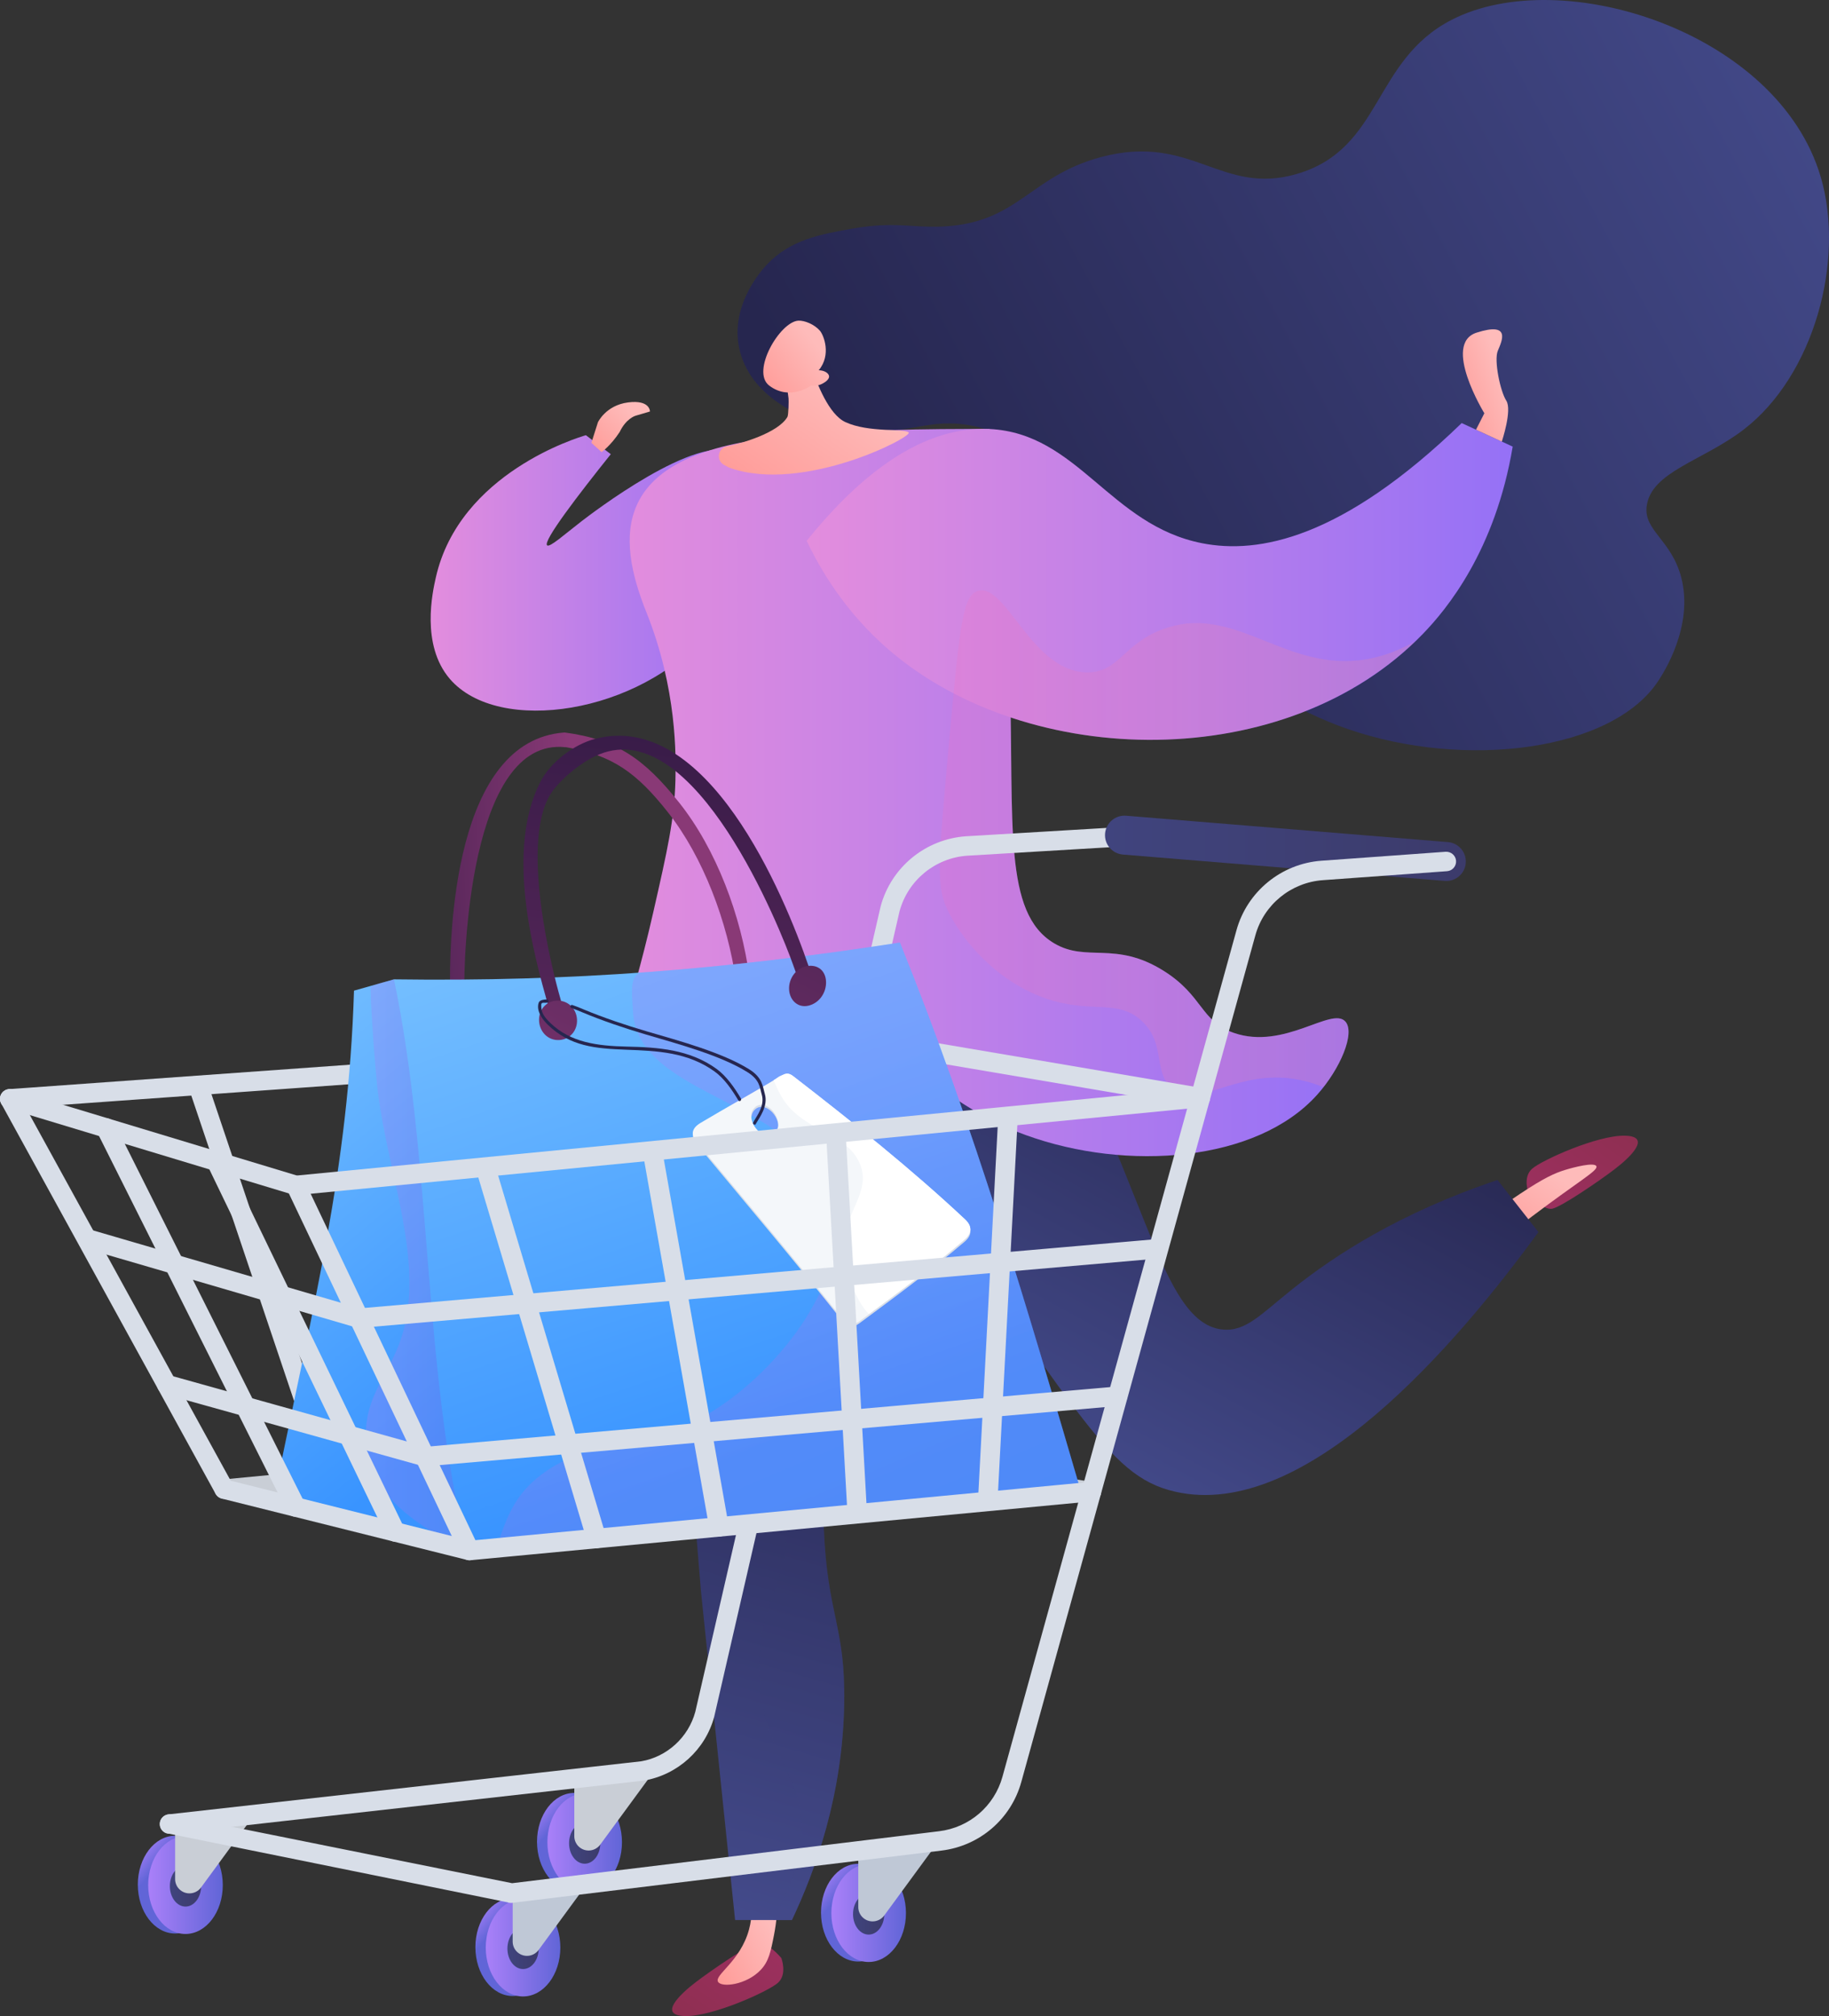 <svg width="294" height="324" viewBox="0 0 294 324" fill="none" xmlns="http://www.w3.org/2000/svg">
<rect x="0" y="0" width="294" height="324" fill="#333333" stroke="none"/>
<path d="M98.178 72.988C96.846 71.973 95.511 70.956 94.179 69.941C93.012 70.272 73.853 76.008 70.059 92.798C69.537 95.107 67.615 103.618 72.295 109.09C80.141 118.263 102.907 114.65 113.594 101.825C121.991 91.746 123.036 75.851 118.184 72.873C112.313 69.27 94.808 82.748 93.476 83.773C90.8 85.834 88.372 88.026 87.945 87.641C87.223 86.987 92.97 79.501 98.182 72.99L98.178 72.988Z" fill="url(#paint0_linear_1887_3710)"/>
<path d="M245.715 191.83C245.715 191.83 244.695 189.189 246.294 187.809C247.892 186.428 256.737 182.433 261.174 182.515C265.611 182.599 262.035 186.006 259.501 187.934C256.967 189.862 251.058 193.901 249.536 194.245C248.016 194.586 245.713 191.832 245.713 191.832L245.715 191.83Z" fill="url(#paint1_linear_1887_3710)"/>
<path d="M237.887 196.499C240.463 194.501 242.71 192.94 244.409 191.815C248.168 189.326 249.843 188.558 251.52 188.036C252.983 187.581 256.297 186.735 256.608 187.42C256.924 188.115 253.853 189.751 246.307 195.456C245.211 196.284 241.734 198.929 241.734 198.929L237.889 196.502L237.887 196.499Z" fill="url(#paint2_linear_1887_3710)"/>
<path d="M125.588 314.663C125.588 314.663 126.614 317.302 125.016 318.684C123.419 320.066 114.583 324.075 110.143 323.997C105.707 323.92 109.277 320.509 111.807 318.576C114.337 316.644 120.241 312.596 121.761 312.252C123.282 311.909 125.586 314.66 125.586 314.66L125.588 314.663Z" fill="url(#paint3_linear_1887_3710)"/>
<path d="M124.95 302.985C125.138 306.348 124.786 309.077 124.415 310.977C123.885 313.689 123.565 315.223 122.274 316.585C119.994 318.991 115.999 319.464 115.422 318.496C114.766 317.398 118.991 315.256 120.394 310.112C121.008 307.858 120.864 305.82 120.624 304.387L124.952 302.982L124.95 302.985Z" fill="url(#paint4_linear_1887_3710)"/>
<path d="M109.756 165.843C103.775 172.114 105.083 181.077 106.954 197.141C108.525 210.616 110.666 230.545 112.679 255.772C114.507 273.37 116.334 290.968 118.161 308.564H127.298C131.032 300.661 135.482 288.562 135.703 273.612C135.886 261.229 132.983 259.602 132.422 245.576C132.112 237.864 132.8 233.541 138.626 200.066C143.262 173.437 144.175 168.44 140.454 164.386C133.889 157.232 117.357 157.868 109.754 165.841L109.756 165.843Z" fill="url(#paint5_linear_1887_3710)"/>
<path style="mix-blend-mode:multiply" opacity="0.4" d="M128.03 288.458C126.457 283.547 122.281 278.531 122 268.798C121.667 257.312 127.195 254.446 126.386 243.676C125.609 233.327 120.248 232.574 118.71 222.378C116.925 210.534 123.538 207.437 125.838 193.434C127.935 180.658 124.899 168.207 121.737 159.884C128.835 158.594 136.478 160.051 140.457 164.388C144.178 168.442 143.265 173.439 138.63 200.068C132.801 233.542 132.116 237.865 132.425 245.578C132.986 259.604 135.892 261.228 135.706 273.614C135.483 288.564 131.035 300.663 127.301 308.565H124.276C129.159 299.719 129.573 293.272 128.03 288.458Z" fill="url(#paint6_linear_1887_3710)"/>
<path d="M247.293 198.002C234.484 215.583 209.991 244.631 188.812 239.707C177.614 237.103 173.551 226.443 140.639 181.421C132.724 170.594 125.985 161.671 121.201 155.406C133.992 152.252 146.786 149.096 159.577 145.941C168.212 160.132 173.889 172.148 177.406 180.261C185.812 199.655 188.841 212.86 196.493 213.661C200.234 214.053 202.657 211.229 207.823 207.108C214.587 201.713 225.063 194.885 240.717 189.631C242.909 192.422 245.103 195.213 247.295 198.004L247.293 198.002Z" fill="url(#paint7_linear_1887_3710)"/>
<path d="M292.661 28.412C285.793 5.109 251.046 -5.916 233.349 3.183C220.6 9.738 222.263 23.878 208.52 27.937C196.279 31.551 191.61 21.32 176.943 25.254C165.468 28.331 163.694 35.837 151.497 36.404C146.568 36.633 143.826 35.55 137.009 36.743C131.752 37.666 127.031 38.559 123.279 42.51C122.629 43.195 117.361 48.885 118.806 55.882C120.446 63.83 129.019 67.015 131.439 67.913C139.477 70.9 146.152 68.576 150.529 68.147C174.322 65.814 182.418 105.269 216.589 117.141C235.539 123.725 259.208 120.679 266.574 109.4C267.368 108.185 272.282 100.662 270.253 92.823C268.68 86.744 264.168 85.271 264.696 81.327C265.437 75.782 273.729 74.074 280.3 69.023C291.571 60.359 296.631 41.868 292.665 28.41L292.661 28.412Z" fill="url(#paint8_linear_1887_3710)"/>
<path d="M159.073 68.945C149.264 68.908 137.121 69.016 124.709 70.321C98.026 73.127 99.076 86.352 103.908 98.409C108.838 110.714 108.668 121.578 108.568 125.444C108.409 131.671 107.274 136.663 105 146.647C101.054 163.992 98.113 167.976 100.892 172.411C104.945 178.878 116.302 178.559 118.295 178.464C128.382 177.98 130.523 172.083 139.027 171.15C148.909 170.065 151.193 177.458 164.933 182.433C181.151 188.305 202.029 186.751 211.727 175.935C215.472 171.759 217.874 165.988 216.263 164.172C214.071 161.7 206.446 168.814 198.328 165.993C192.95 164.122 193.436 160.005 186.997 155.988C179.248 151.155 174.69 154.712 169.433 151.591C161.236 146.722 162.999 132.525 162.336 109.151C162.062 99.475 161.3 85.702 159.071 68.95L159.073 68.945Z" fill="url(#paint9_linear_1887_3710)"/>
<path d="M159.073 68.945C173.305 69.636 178.392 84.393 193.249 87.305C202.251 89.07 215.678 86.649 234.957 67.992C237.69 69.251 240.424 70.51 243.157 71.772C240.348 88.522 232.544 97.921 228.715 101.878C206.833 124.493 165.329 123.799 142.855 104.412C135.802 98.328 131.827 91.441 129.666 86.913C136.77 78.113 147.108 68.362 159.071 68.943L159.073 68.945Z" fill="url(#paint10_linear_1887_3710)"/>
<path d="M127.917 58.033C128.805 57.397 130.053 57.81 130.391 58.849C131.324 61.719 133.248 66.606 135.873 67.825C139.652 69.582 145.344 68.811 146.062 69.507C146.778 70.2 129.092 79.344 117.308 75.188C117.227 75.159 117.145 75.122 117.068 75.08L116.396 74.719C115.066 74.006 115.366 72.025 116.849 71.734C119.123 71.288 125.077 69.584 126.575 66.998C126.748 66.701 126.796 64.367 126.752 64.026L126.268 60.245C126.193 59.661 126.447 59.083 126.927 58.739L127.914 58.033H127.917Z" fill="url(#paint11_linear_1887_3710)"/>
<path d="M131.608 59.5C133.668 57.024 132.41 53.857 131.792 53.144C130.912 52.129 129.326 51.48 128.336 51.532C125.366 51.693 120.669 59.709 123.647 61.968C126.97 64.49 130.38 61.961 130.38 61.961C130.709 62.007 131.438 62.058 132.181 61.666C132.395 61.552 133.336 61.052 133.265 60.449C133.21 59.974 132.532 59.52 131.608 59.502V59.5Z" fill="url(#paint12_linear_1887_3710)"/>
<path d="M237.258 69.053L238.599 66.418C238.599 66.418 231.745 55.248 237.362 53.456C242.981 51.662 241.397 54.856 240.76 56.381C240.124 57.904 241.149 62.874 242.126 64.391C243.102 65.91 241.405 70.966 241.405 70.966L237.258 69.055V69.053Z" fill="url(#paint13_linear_1887_3710)"/>
<path style="mix-blend-mode:multiply" opacity="0.2" d="M188.7 175.047C185.156 172.643 187.595 167.93 183.582 164.125C179.91 160.64 175.893 162.714 169.328 160.847C161.438 158.604 155.324 152.223 152.516 146.648C150.514 142.673 150.675 140.071 152.516 119.706C154.27 100.312 154.765 95.575 157.266 94.948C161.818 93.806 165.895 108.053 174.81 108.056C179.846 108.056 180.529 103.513 186.87 101.138C197.638 97.107 205.331 106.585 216.841 106.235C219.782 106.145 223.351 105.381 227.423 103.101C210.838 119.044 184.122 122.526 162.463 115.304C162.757 135.015 161.986 147.165 169.435 151.589C174.689 154.711 179.247 151.151 186.998 155.987C193.437 160.004 192.953 164.12 198.329 165.991C206.447 168.813 214.073 161.699 216.264 164.171C217.725 165.82 215.871 170.706 212.722 174.719C210.873 173.955 208.831 173.402 206.609 173.229C198.113 172.568 192.883 177.884 188.7 175.049V175.047Z" fill="url(#paint14_linear_1887_3710)"/>
<path d="M95.062 71.167L96.112 67.864C96.112 67.864 97.378 65.138 100.947 64.674C104.517 64.21 104.478 66.129 104.478 66.129L102.149 66.816C102.149 66.816 100.642 67.249 99.61 69.424C98.165 71.638 96.702 72.653 96.702 72.653L95.062 71.169V71.167Z" fill="url(#paint15_linear_1887_3710)"/>
<path d="M34.141 302.877C34.141 307.215 31.459 310.731 28.147 310.731C24.834 310.731 22.154 307.215 22.154 302.877C22.154 298.539 24.837 295.023 28.147 295.023C31.457 295.023 34.141 298.541 34.141 302.877Z" fill="url(#paint16_linear_1887_3710)"/>
<path d="M35.812 302.951C35.812 307.29 33.129 310.805 29.817 310.805C26.505 310.805 23.822 307.29 23.822 302.951C23.822 298.613 26.505 295.098 29.817 295.098C33.129 295.098 35.812 298.615 35.812 302.951Z" fill="url(#paint17_linear_1887_3710)"/>
<path d="M32.329 303.111C32.329 304.929 31.205 306.402 29.817 306.402C28.429 306.402 27.305 304.929 27.305 303.111C27.305 301.293 28.429 299.82 29.817 299.82C31.205 299.82 32.329 301.293 32.329 303.111Z" fill="url(#paint18_linear_1887_3710)"/>
<path d="M28.148 293.363V301.987C28.148 303.253 29.178 304.281 30.451 304.281C31.184 304.281 31.876 303.931 32.309 303.341L40.096 292.721L28.148 293.366V293.363Z" fill="#C9CED6"/>
<path d="M98.309 295.99C98.309 300.329 95.627 303.844 92.315 303.844C89.002 303.844 86.322 300.326 86.322 295.99C86.322 291.654 89.005 288.137 92.315 288.137C95.625 288.137 98.309 291.654 98.309 295.99Z" fill="url(#paint19_linear_1887_3710)"/>
<path d="M99.979 296.065C99.979 300.403 97.297 303.918 93.987 303.918C90.677 303.918 87.992 300.401 87.992 296.065C87.992 291.728 90.675 288.211 93.987 288.211C97.299 288.211 99.979 291.728 99.979 296.065Z" fill="url(#paint20_linear_1887_3710)"/>
<path d="M96.497 296.224C96.497 298.042 95.373 299.515 93.985 299.515C92.597 299.515 91.473 298.042 91.473 296.224C91.473 294.406 92.597 292.934 93.985 292.934C95.373 292.934 96.497 294.406 96.497 296.224Z" fill="url(#paint21_linear_1887_3710)"/>
<path d="M92.316 286.477V295.101C92.316 296.366 93.346 297.394 94.619 297.394C95.355 297.394 96.044 297.044 96.477 296.454L104.264 285.834L92.316 286.479V286.477Z" fill="#C9CED6"/>
<path d="M27.254 294.704C26.465 294.704 25.784 294.114 25.694 293.313C25.596 292.455 26.217 291.68 27.079 291.583L103.071 283.054C107.207 282.345 110.656 279.213 111.768 275.09L141.56 145.651C143.254 139.365 148.774 134.842 155.292 134.395L178.407 133.021C179.275 132.962 180.017 133.627 180.068 134.492C180.121 135.354 179.461 136.096 178.592 136.147L155.491 137.518C150.325 137.873 145.941 141.467 144.593 146.463L114.802 275.902C113.372 281.203 108.94 285.226 103.508 286.155L27.428 294.698C27.369 294.704 27.309 294.709 27.249 294.709L27.254 294.704Z" fill="#D8DEE8"/>
<path d="M78.083 236.852C77.4 236.852 76.77 236.403 76.572 235.716L58.676 173.341C58.438 172.509 58.921 171.644 59.754 171.406C60.587 171.169 61.458 171.651 61.697 172.481L79.592 234.856C79.831 235.688 79.347 236.553 78.514 236.791C78.37 236.832 78.224 236.852 78.081 236.852H78.083Z" fill="#C2C2C2"/>
<path d="M96.389 234.243C95.643 234.243 94.98 233.71 94.843 232.951L83.806 171.163C83.653 170.312 84.224 169.499 85.079 169.347C85.94 169.193 86.749 169.763 86.901 170.615L97.938 232.403C98.091 233.255 97.521 234.067 96.666 234.219C96.573 234.236 96.48 234.243 96.389 234.243Z" fill="#C2C2C2"/>
<path d="M107.766 232.219C107.744 232.219 107.722 232.219 107.699 232.219C106.833 232.184 106.159 231.453 106.195 230.59L108.742 169.457C108.778 168.594 109.471 167.907 110.377 167.958C111.244 167.993 111.918 168.724 111.882 169.587L109.335 230.72C109.299 231.561 108.603 232.222 107.766 232.222V232.219Z" fill="#C2C2C2"/>
<path d="M53.114 239.133C52.458 239.133 51.845 238.72 51.622 238.064L30.611 175.66C30.335 174.841 30.779 173.952 31.601 173.677C32.423 173.404 33.316 173.844 33.592 174.663L54.603 237.067C54.879 237.885 54.435 238.775 53.613 239.05C53.447 239.105 53.279 239.131 53.114 239.131V239.133Z" fill="#D8DEE8"/>
<path d="M232.483 141.581C232.397 141.581 232.31 141.579 232.222 141.57L180.507 137.335C178.777 137.194 177.488 135.682 177.632 133.959C177.773 132.235 179.294 130.95 181.022 131.095L232.737 135.33C234.467 135.471 235.755 136.983 235.611 138.709C235.477 140.344 234.102 141.583 232.483 141.583V141.581Z" fill="url(#paint22_linear_1887_3710)"/>
<path d="M88.403 312.92C88.403 317.258 85.721 320.774 82.411 320.774C79.101 320.774 76.416 317.256 76.416 312.92C76.416 308.584 79.098 305.066 82.411 305.066C85.723 305.066 88.403 308.584 88.403 312.92Z" fill="url(#paint23_linear_1887_3710)"/>
<path d="M90.071 312.992C90.071 317.331 87.388 320.846 84.079 320.846C80.769 320.846 78.084 317.328 78.084 312.992C78.084 308.656 80.769 305.139 84.079 305.139C87.388 305.139 90.071 308.656 90.071 312.992Z" fill="url(#paint24_linear_1887_3710)"/>
<path d="M86.589 313.152C86.589 314.97 85.464 316.443 84.077 316.443C82.689 316.443 81.564 314.97 81.564 313.152C81.564 311.334 82.689 309.861 84.077 309.861C85.464 309.861 86.589 311.334 86.589 313.152Z" fill="url(#paint25_linear_1887_3710)"/>
<path d="M82.408 303.406V312.03C82.408 313.296 83.438 314.324 84.711 314.324C85.446 314.324 86.136 313.974 86.569 313.384L94.355 302.764L82.408 303.409V303.406Z" fill="#BFC8D6"/>
<path d="M143.958 307.381C143.958 311.719 141.275 315.235 137.965 315.235C134.655 315.235 131.971 311.717 131.971 307.381C131.971 303.045 134.653 299.527 137.965 299.527C141.277 299.527 143.958 303.043 143.958 307.381Z" fill="url(#paint26_linear_1887_3710)"/>
<path d="M145.626 307.453C145.626 311.792 142.943 315.307 139.631 315.307C136.319 315.307 133.637 311.792 133.637 307.453C133.637 303.115 136.321 299.6 139.631 299.6C142.941 299.6 145.626 303.117 145.626 307.453Z" fill="url(#paint27_linear_1887_3710)"/>
<path d="M142.144 307.613C142.144 309.431 141.019 310.904 139.631 310.904C138.244 310.904 137.119 309.431 137.119 307.613C137.119 305.795 138.244 304.322 139.631 304.322C141.019 304.322 142.144 305.795 142.144 307.613Z" fill="url(#paint28_linear_1887_3710)"/>
<path d="M137.963 297.867V306.491C137.963 307.757 138.993 308.785 140.265 308.785C141.001 308.785 141.69 308.435 142.124 307.845L149.91 297.225L137.963 297.87V297.867Z" fill="#BFC8D6"/>
<path d="M1.573 178.16C0.755 178.16 0.066 177.53 0.006 176.707C-0.056 175.844 0.596 175.093 1.462 175.032L136.803 165.327C136.929 165.32 137.055 165.325 137.181 165.345L193.21 174.851C194.065 174.997 194.641 175.804 194.496 176.658C194.35 177.51 193.548 178.085 192.682 177.939L136.839 168.464L1.688 178.157C1.65 178.16 1.61 178.162 1.573 178.162V178.16Z" fill="#D8DEE8"/>
<path d="M175.438 241.279C175.358 241.279 175.278 241.272 175.197 241.261L120.063 232.835L36.183 240.878C35.319 240.96 34.55 240.33 34.468 239.469C34.384 238.609 35.019 237.845 35.883 237.761L119.957 229.701C120.085 229.688 120.218 229.692 120.346 229.712L175.674 238.169C176.531 238.298 177.121 239.1 176.989 239.954C176.869 240.726 176.2 241.281 175.438 241.281V241.279Z" fill="#C9CED6"/>
<path d="M119.466 158.589C118.918 158.71 118.394 158.239 118.319 157.704C116.949 148.145 113.036 137.738 107.382 130.566C102.322 124.148 98.417 121.366 91.037 120.089C91.029 120.089 90.865 120.082 90.861 120.082C75.363 118.44 74.51 154.449 74.638 159.425C74.848 167.477 74.203 161.219 73.584 161.897C72.965 162.575 72.492 164.924 72.371 160.651C72.053 149.278 73.193 119.013 90.686 117.721C90.693 117.721 90.794 117.721 90.805 117.721C99.111 118.837 103.57 121.936 109.207 129.032C115.117 136.474 119.157 147.163 120.473 157.11C120.549 157.68 120.184 158.413 119.574 158.562C119.539 158.571 119.499 158.58 119.464 158.587L119.466 158.589Z" fill="url(#paint29_linear_1887_3710)"/>
<path d="M47.863 241.601C56.197 244.487 66.341 245.922 74.996 248.896C78.021 235.768 83.278 223.101 87.487 210.321C79.367 192.699 72.462 174.527 63.327 157.389C61.182 157.996 59.074 158.59 56.904 159.205C56.029 187.852 50.249 210.26 44.676 237.617C44.199 239.961 45.417 240.754 47.863 241.601Z" fill="url(#paint30_linear_1887_3710)"/>
<path style="mix-blend-mode:multiply" opacity="0.3" d="M87.487 210.321C79.372 192.697 72.462 174.531 63.33 157.387C62.079 157.834 60.8 157.922 59.569 158.602C59.591 162.48 60.396 172.861 60.778 175.797C62.384 188.09 67.19 200.245 65.42 211.235C63.973 220.226 58.774 222.74 58.787 230.867C58.8 239.629 66.158 244.509 73.233 248.359C73.905 248.524 74.42 248.698 75.023 248.892C77.991 235.768 83.298 223.094 87.49 210.319L87.487 210.321Z" fill="url(#paint31_linear_1887_3710)"/>
<path d="M63.33 157.389C91.991 157.785 116.455 155.839 144.658 151.477C156.749 181.44 165.028 209.916 174.068 240.767C142.365 242.039 106.156 243.877 75.021 248.894C67.897 219.969 69.519 187.088 63.33 157.389Z" fill="url(#paint32_linear_1887_3710)"/>
<g style="mix-blend-mode:multiply" opacity="0.3">
<path d="M144.657 151.479C130.529 153.627 117.905 155.209 103.313 156.279C101.049 156.446 101.623 159.896 101.729 162.376C102.348 176.888 129.588 176.347 133.812 193.581C136.968 206.451 123.739 221.448 113.946 227.142C103.718 233.089 94.466 230.765 86.26 237.591C82.68 240.569 81.45 243.906 79.982 248.141C109.896 243.873 143.747 241.975 174.066 240.769C165.067 209.898 156.684 181.458 144.657 151.481V151.479Z" fill="url(#paint33_linear_1887_3710)"/>
</g>
<path d="M89.64 163.739C88.467 161.507 89.733 167.102 88.29 162.161C85.562 152.813 81.299 136.5 86.856 125.664C88.467 122.525 92.181 119.648 95.673 118.739C113.663 114.058 126.026 143.691 130.014 155.375C131.357 159.31 130.219 157.563 129.318 156.902C128.414 156.24 130.436 163.415 127.497 155.086C125.46 149.313 111.763 114.925 96.34 121.227C93.525 122.378 90.56 124.896 88.998 126.886C83.076 134.433 89.075 156.979 89.987 160.151C92.378 168.46 89.57 160.228 89.906 163.726C89.954 164.225 89.839 164.113 89.643 163.739H89.64Z" fill="url(#paint34_linear_1887_3710)"/>
<path d="M92.746 163.768C92.879 165.511 91.699 167.023 89.92 167.14C88.142 167.257 86.79 165.888 86.657 164.158C86.524 162.428 87.671 160.913 89.448 160.812C91.226 160.713 92.614 162.025 92.746 163.768Z" fill="url(#paint35_linear_1887_3710)"/>
<path d="M132.778 157.715C132.865 159.467 131.738 161.175 130.003 161.609C128.271 162.044 126.936 160.757 126.841 159.031C126.746 157.305 127.922 155.595 129.67 155.269C131.417 154.944 132.692 155.963 132.778 157.715Z" fill="url(#paint36_linear_1887_3710)"/>
<path d="M155.129 196.312C146.492 188.236 136.927 180.525 127.534 173.301C126.729 172.683 126.318 172.762 125.514 173.255C121.46 175.745 116.632 178.388 112.628 180.781C111.284 181.584 110.949 182.61 112.005 183.88C119.725 193.18 127.931 202.865 135.464 212.356C136.279 213.384 137.092 213.441 138.168 212.646C143.661 208.59 149.853 203.998 155.032 199.576C156.249 198.537 156.322 197.421 155.134 196.31L155.129 196.312ZM124.529 182.405C123.517 183.279 122.204 182.557 121.488 181.619C120.772 180.682 120.388 179.196 121.373 178.296C122.359 177.395 123.671 178.106 124.387 179.042C125.101 179.977 125.543 181.529 124.531 182.403L124.529 182.405Z" fill="#D8DEE8"/>
<path d="M155.118 195.963C146.481 187.879 136.902 180.199 127.498 172.964C126.692 172.343 126.294 172.438 125.488 172.931C121.429 175.411 116.614 178.07 112.608 180.461C111.262 181.264 110.924 182.281 111.98 183.553C119.707 192.862 127.916 202.54 135.459 212.038C136.277 213.066 137.086 213.121 138.162 212.326C143.657 208.263 149.844 203.661 155.019 199.228C156.234 198.186 156.311 197.077 155.12 195.963H155.118ZM124.506 182.072C123.497 182.946 122.182 182.228 121.468 181.293C120.752 180.357 120.366 178.863 121.347 177.96C122.328 177.058 123.645 177.773 124.358 178.707C125.072 179.642 125.516 181.198 124.506 182.072Z" fill="#F4F7FA"/>
<path d="M118.903 176.951C118.821 176.969 118.721 176.903 118.673 176.824C117.672 175.146 116.428 173.326 114.866 172.199C110.564 169.1 105.689 168.886 100.707 168.701C95.724 168.514 91.641 168.186 88.046 164.673C87.122 163.771 86.181 162.424 86.581 161.167C86.742 160.665 87.469 160.643 87.933 160.606C88.024 160.599 88.174 160.711 88.185 160.861C88.198 161.011 88.017 161.075 87.953 161.116C87.708 161.275 87.012 160.934 87.001 161.477C86.979 162.618 87.301 163.282 88.516 164.449C91.709 167.513 95.965 168.094 100.753 168.197C105.736 168.303 110.84 168.64 115.18 171.779C116.759 172.921 118.098 174.834 119.108 176.555C119.172 176.665 119.108 176.861 119.02 176.909C118.931 176.956 118.984 176.936 118.9 176.953L118.903 176.951Z" fill="#26264F"/>
<path d="M121.34 180.679C121.188 180.833 121.17 180.815 121.144 180.617C121.117 180.417 120.803 180.886 121.217 180.124C121.63 179.363 122.984 177.703 122.443 175.889C122.111 174.773 122.16 173.563 120.152 172.306C115.849 169.616 109.115 167.813 103.763 166.235C100.484 165.269 96.812 164.036 93.654 162.709C92.938 162.407 92.519 162.236 91.851 161.996C91.708 161.943 91.654 161.809 91.699 161.674C91.743 161.54 91.862 161.463 92.008 161.514C92.695 161.745 93.12 161.932 93.853 162.238C96.982 163.545 100.67 164.785 103.922 165.735C109.283 167.3 116.15 169.165 120.452 171.861C122.58 173.195 122.584 174.58 122.94 175.799C123.515 177.765 122.047 179.644 121.601 180.439C121.157 181.236 121.493 180.527 121.34 180.681V180.679Z" fill="#26264F"/>
<path d="M155.12 195.965C146.472 187.85 136.913 180.241 127.501 172.939C126.694 172.314 126.285 172.609 125.501 172.882C125.147 173.005 124.725 173.408 124.365 173.58C124.785 174.733 125.472 176.089 126.137 177.031C129.584 181.916 136.29 182.118 138.275 187.165C140.022 191.611 135.747 194.887 135.563 200.207C135.473 202.85 137.17 208.697 139.669 211.171C144.764 207.466 150.315 203.302 155.019 199.225C156.232 198.175 156.309 197.081 155.118 195.963L155.12 195.965Z" fill="white"/>
<path d="M47.561 192.068C47.406 192.068 47.251 192.045 47.103 191.999L1.117 178.093C0.287 177.842 -0.182 176.966 0.07 176.14C0.324 175.313 1.206 174.848 2.03 175.097L47.718 188.916L192.79 174.839C193.667 174.745 194.423 175.385 194.507 176.246C194.591 177.107 193.959 177.872 193.095 177.956L47.711 192.063C47.66 192.068 47.609 192.07 47.558 192.07L47.561 192.068Z" fill="#D8DEE8"/>
<path d="M75.468 250.747C74.865 250.747 74.31 250.402 74.047 249.852L46.138 191.174C45.767 190.393 46.1 189.46 46.885 189.088C47.669 188.72 48.606 189.05 48.98 189.832L76.416 247.518L175.286 238.155C176.163 238.071 176.916 238.705 177 239.566C177.082 240.426 176.448 241.19 175.584 241.274L75.618 250.743C75.567 250.747 75.519 250.75 75.468 250.75V250.747Z" fill="#D8DEE8"/>
<path d="M75.47 250.748C75.341 250.748 75.213 250.732 75.085 250.699L35.648 240.836C35.224 240.731 34.862 240.453 34.652 240.07L0.194 177.345C-0.224 176.586 0.057 175.635 0.819 175.219C1.581 174.805 2.536 175.084 2.953 175.842L37.083 237.964L75.852 247.662C76.694 247.873 77.204 248.723 76.992 249.561C76.813 250.272 76.172 250.746 75.47 250.746V250.748Z" fill="#D8DEE8"/>
<path d="M57.711 213.413C57.561 213.413 57.413 213.391 57.27 213.349L13.96 200.703C13.126 200.461 12.649 199.59 12.894 198.76C13.137 197.93 14.015 197.455 14.845 197.699L57.873 210.261L185.761 199.149C186.64 199.064 187.387 199.713 187.462 200.574C187.538 201.434 186.899 202.194 186.033 202.268L57.848 213.406C57.804 213.41 57.758 213.413 57.711 213.413Z" fill="#D8DEE8"/>
<path d="M68.292 235.658C68.149 235.658 68.007 235.638 67.868 235.6L26.377 224.02C25.539 223.787 25.053 222.924 25.287 222.09C25.521 221.256 26.388 220.769 27.225 221.005L68.443 232.508L179.496 222.829C180.358 222.739 181.122 223.391 181.198 224.254C181.273 225.114 180.634 225.874 179.768 225.948L68.429 235.651C68.385 235.655 68.339 235.658 68.292 235.658Z" fill="#D8DEE8"/>
<path d="M95.882 248.815C95.206 248.815 94.581 248.375 94.378 247.697L76.579 188.212C76.332 187.384 76.805 186.51 77.638 186.264C78.466 186.015 79.344 186.488 79.593 187.318L97.391 246.803C97.639 247.633 97.166 248.505 96.333 248.751C96.183 248.795 96.032 248.817 95.882 248.817V248.815Z" fill="#D8DEE8"/>
<path d="M115.569 246.949C114.82 246.949 114.158 246.414 114.023 245.654L103.348 185.388C103.198 184.536 103.768 183.724 104.623 183.574C105.476 183.427 106.294 183.992 106.444 184.844L117.118 245.111C117.269 245.963 116.699 246.775 115.843 246.925C115.751 246.94 115.66 246.949 115.569 246.949Z" fill="#D8DEE8"/>
<path d="M137.776 244.43C136.948 244.43 136.256 243.785 136.208 242.953L132.842 183.113C132.794 182.25 133.457 181.511 134.323 181.462C135.196 181.429 135.931 182.074 135.98 182.937L139.345 242.776C139.394 243.639 138.731 244.379 137.865 244.427C137.834 244.427 137.805 244.43 137.774 244.43H137.776Z" fill="#D8DEE8"/>
<path d="M158.815 242.083C158.789 242.083 158.76 242.083 158.732 242.081C157.865 242.037 157.198 241.299 157.244 240.436L160.446 179.642C160.49 178.779 161.222 178.116 162.097 178.16C162.963 178.204 163.63 178.942 163.584 179.805L160.382 240.599C160.338 241.436 159.644 242.083 158.813 242.083H158.815Z" fill="#D8DEE8"/>
<path d="M63.543 247.763C62.957 247.763 62.396 247.437 62.124 246.876L33.358 187.314C32.98 186.535 33.309 185.599 34.091 185.225C34.874 184.851 35.813 185.179 36.191 185.956L64.957 245.518C65.335 246.297 65.006 247.233 64.224 247.609C64.005 247.715 63.77 247.763 63.543 247.763Z" fill="#D8DEE8"/>
<path d="M47.56 243.766C46.983 243.766 46.426 243.449 46.152 242.898L15.616 181.965C15.227 181.192 15.543 180.25 16.32 179.865C17.098 179.478 18.042 179.792 18.428 180.565L48.965 241.499C49.354 242.271 49.038 243.213 48.262 243.598C48.037 243.711 47.798 243.763 47.562 243.763L47.56 243.766Z" fill="#D8DEE8"/>
<path d="M82.108 305.817C81.909 305.817 81.712 305.78 81.529 305.707L26.678 294.593C25.872 294.274 25.476 293.365 25.797 292.56C26.117 291.756 27.032 291.362 27.838 291.681L82.318 302.647L150.945 294.296C155.831 293.702 159.83 290.264 161.138 285.538L198.758 149.487C200.475 143.278 205.962 138.794 212.409 138.327L232.371 136.886C233.228 136.835 233.99 137.471 234.052 138.334C234.114 139.197 233.464 139.947 232.598 140.009L212.637 141.451C207.513 141.821 203.153 145.384 201.79 150.319L164.17 286.37C162.523 292.324 157.481 296.656 151.328 297.406L82.302 305.806C82.24 305.813 82.177 305.817 82.112 305.817H82.108Z" fill="#D8DEE8"/>
<defs>
<linearGradient id="paint0_linear_1887_3710" x1="69.225" y1="92.074" x2="121.084" y2="92.074" gradientUnits="userSpaceOnUse">
<stop stop-color="#E38DDD"/>
<stop offset="1" stop-color="#9571F6"/>
</linearGradient>
<linearGradient id="paint1_linear_1887_3710" x1="236.794" y1="210.978" x2="275.541" y2="156.549" gradientUnits="userSpaceOnUse">
<stop stop-color="#AB316D"/>
<stop offset="1" stop-color="#792D3D"/>
</linearGradient>
<linearGradient id="paint2_linear_1887_3710" x1="253.274" y1="191.277" x2="241.795" y2="207.012" gradientUnits="userSpaceOnUse">
<stop stop-color="#FEBBBA"/>
<stop offset="1" stop-color="#FF928E"/>
</linearGradient>
<linearGradient id="paint3_linear_1887_3710" x1="134.479" y1="295.489" x2="95.81" y2="349.972" gradientUnits="userSpaceOnUse">
<stop stop-color="#AB316D"/>
<stop offset="1" stop-color="#792D3D"/>
</linearGradient>
<linearGradient id="paint4_linear_1887_3710" x1="123.274" y1="308.572" x2="109.878" y2="315.531" gradientUnits="userSpaceOnUse">
<stop stop-color="#FEBBBA"/>
<stop offset="1" stop-color="#FF928E"/>
</linearGradient>
<linearGradient id="paint5_linear_1887_3710" x1="98.785" y1="305.412" x2="128.724" y2="199.948" gradientUnits="userSpaceOnUse">
<stop stop-color="#444B8C"/>
<stop offset="1" stop-color="#26264F"/>
</linearGradient>
<linearGradient id="paint6_linear_1887_3710" x1="104.344" y1="306.989" x2="134.282" y2="201.526" gradientUnits="userSpaceOnUse">
<stop stop-color="#444B8C"/>
<stop offset="1" stop-color="#26264F"/>
</linearGradient>
<linearGradient id="paint7_linear_1887_3710" x1="155.222" y1="229.573" x2="196.208" y2="154.336" gradientUnits="userSpaceOnUse">
<stop stop-color="#444B8C"/>
<stop offset="1" stop-color="#26264F"/>
</linearGradient>
<linearGradient id="paint8_linear_1887_3710" x1="304.55" y1="17.745" x2="148.935" y2="102.183" gradientUnits="userSpaceOnUse">
<stop stop-color="#444B8C"/>
<stop offset="1" stop-color="#26264F"/>
</linearGradient>
<linearGradient id="paint9_linear_1887_3710" x1="99.799" y1="127.376" x2="216.773" y2="127.376" gradientUnits="userSpaceOnUse">
<stop stop-color="#E38DDD"/>
<stop offset="1" stop-color="#9571F6"/>
</linearGradient>
<linearGradient id="paint10_linear_1887_3710" x1="129.666" y1="93.448" x2="243.158" y2="93.448" gradientUnits="userSpaceOnUse">
<stop stop-color="#E38DDD"/>
<stop offset="1" stop-color="#9571F6"/>
</linearGradient>
<linearGradient id="paint11_linear_1887_3710" x1="140.615" y1="64.213" x2="122.727" y2="89.57" gradientUnits="userSpaceOnUse">
<stop stop-color="#FEBBBA"/>
<stop offset="1" stop-color="#FF928E"/>
</linearGradient>
<linearGradient id="paint12_linear_1887_3710" x1="131.376" y1="55.571" x2="119.867" y2="64.632" gradientUnits="userSpaceOnUse">
<stop stop-color="#FEBBBA"/>
<stop offset="1" stop-color="#FF928E"/>
</linearGradient>
<linearGradient id="paint13_linear_1887_3710" x1="241.125" y1="59.233" x2="229.673" y2="63.209" gradientUnits="userSpaceOnUse">
<stop stop-color="#FEBBBA"/>
<stop offset="1" stop-color="#FF928E"/>
</linearGradient>
<linearGradient id="paint14_linear_1887_3710" x1="227.423" y1="135.385" x2="151.075" y2="135.385" gradientUnits="userSpaceOnUse">
<stop stop-color="#FF9085"/>
<stop offset="1" stop-color="#FB6FBB"/>
</linearGradient>
<linearGradient id="paint15_linear_1887_3710" x1="102.791" y1="67.417" x2="94.544" y2="75.717" gradientUnits="userSpaceOnUse">
<stop stop-color="#FEBBBA"/>
<stop offset="1" stop-color="#FF928E"/>
</linearGradient>
<linearGradient id="paint16_linear_1887_3710" x1="21.675" y1="297.453" x2="24.979" y2="300.244" gradientUnits="userSpaceOnUse">
<stop stop-color="#AA80F9"/>
<stop offset="1" stop-color="#6165D7"/>
</linearGradient>
<linearGradient id="paint17_linear_1887_3710" x1="23.825" y1="302.951" x2="35.812" y2="302.951" gradientUnits="userSpaceOnUse">
<stop stop-color="#AA80F9"/>
<stop offset="1" stop-color="#6165D7"/>
</linearGradient>
<linearGradient id="paint18_linear_1887_3710" x1="27.307" y1="303.111" x2="32.329" y2="303.111" gradientUnits="userSpaceOnUse">
<stop stop-color="#40447E"/>
<stop offset="1" stop-color="#3C3B6B"/>
</linearGradient>
<linearGradient id="paint19_linear_1887_3710" x1="85.843" y1="290.567" x2="89.147" y2="293.357" gradientUnits="userSpaceOnUse">
<stop stop-color="#AA80F9"/>
<stop offset="1" stop-color="#6165D7"/>
</linearGradient>
<linearGradient id="paint20_linear_1887_3710" x1="87.992" y1="296.065" x2="99.979" y2="296.065" gradientUnits="userSpaceOnUse">
<stop stop-color="#AA80F9"/>
<stop offset="1" stop-color="#6165D7"/>
</linearGradient>
<linearGradient id="paint21_linear_1887_3710" x1="91.475" y1="296.224" x2="96.497" y2="296.224" gradientUnits="userSpaceOnUse">
<stop stop-color="#40447E"/>
<stop offset="1" stop-color="#3C3B6B"/>
</linearGradient>
<linearGradient id="paint22_linear_1887_3710" x1="177.619" y1="136.332" x2="235.623" y2="136.332" gradientUnits="userSpaceOnUse">
<stop stop-color="#40447E"/>
<stop offset="1" stop-color="#3C3B6B"/>
</linearGradient>
<linearGradient id="paint23_linear_1887_3710" x1="75.934" y1="307.496" x2="79.24" y2="310.287" gradientUnits="userSpaceOnUse">
<stop stop-color="#AA80F9"/>
<stop offset="1" stop-color="#6165D7"/>
</linearGradient>
<linearGradient id="paint24_linear_1887_3710" x1="78.084" y1="312.992" x2="90.071" y2="312.992" gradientUnits="userSpaceOnUse">
<stop stop-color="#AA80F9"/>
<stop offset="1" stop-color="#6165D7"/>
</linearGradient>
<linearGradient id="paint25_linear_1887_3710" x1="81.567" y1="313.152" x2="86.589" y2="313.152" gradientUnits="userSpaceOnUse">
<stop stop-color="#40447E"/>
<stop offset="1" stop-color="#3C3B6B"/>
</linearGradient>
<linearGradient id="paint26_linear_1887_3710" x1="131.489" y1="301.957" x2="134.795" y2="304.745" gradientUnits="userSpaceOnUse">
<stop stop-color="#AA80F9"/>
<stop offset="1" stop-color="#6165D7"/>
</linearGradient>
<linearGradient id="paint27_linear_1887_3710" x1="133.639" y1="307.453" x2="145.626" y2="307.453" gradientUnits="userSpaceOnUse">
<stop stop-color="#AA80F9"/>
<stop offset="1" stop-color="#6165D7"/>
</linearGradient>
<linearGradient id="paint28_linear_1887_3710" x1="137.121" y1="307.613" x2="142.144" y2="307.613" gradientUnits="userSpaceOnUse">
<stop stop-color="#40447E"/>
<stop offset="1" stop-color="#3C3B6B"/>
</linearGradient>
<linearGradient id="paint29_linear_1887_3710" x1="52.94" y1="141.935" x2="92.511" y2="140.207" gradientUnits="userSpaceOnUse">
<stop stop-color="#311944"/>
<stop offset="1" stop-color="#893976"/>
</linearGradient>
<linearGradient id="paint30_linear_1887_3710" x1="75.88" y1="226.737" x2="1.369" y2="136.912" gradientUnits="userSpaceOnUse">
<stop stop-color="#3994FF"/>
<stop offset="1" stop-color="#9CDBFF"/>
</linearGradient>
<linearGradient id="paint31_linear_1887_3710" x1="58.787" y1="203.139" x2="87.487" y2="203.139" gradientUnits="userSpaceOnUse">
<stop stop-color="#AA80F9"/>
<stop offset="1" stop-color="#6165D7"/>
</linearGradient>
<linearGradient id="paint32_linear_1887_3710" x1="144.116" y1="225.303" x2="94.665" y2="80.8" gradientUnits="userSpaceOnUse">
<stop stop-color="#3994FF"/>
<stop offset="1" stop-color="#9CDBFF"/>
</linearGradient>
<linearGradient id="paint33_linear_1887_3710" x1="106.535" y1="186.276" x2="156.604" y2="304.317" gradientUnits="userSpaceOnUse">
<stop stop-color="#AA80F9"/>
<stop offset="1" stop-color="#6165D7"/>
</linearGradient>
<linearGradient id="paint34_linear_1887_3710" x1="112.227" y1="105.878" x2="94.94" y2="253.993" gradientUnits="userSpaceOnUse">
<stop stop-color="#311944"/>
<stop offset="1" stop-color="#893976"/>
</linearGradient>
<linearGradient id="paint35_linear_1887_3710" x1="121.502" y1="103.691" x2="74.455" y2="193.537" gradientUnits="userSpaceOnUse">
<stop stop-color="#311944"/>
<stop offset="1" stop-color="#893976"/>
</linearGradient>
<linearGradient id="paint36_linear_1887_3710" x1="154.342" y1="111.905" x2="103.673" y2="208.67" gradientUnits="userSpaceOnUse">
<stop stop-color="#311944"/>
<stop offset="1" stop-color="#893976"/>
</linearGradient>
</defs>
</svg>
